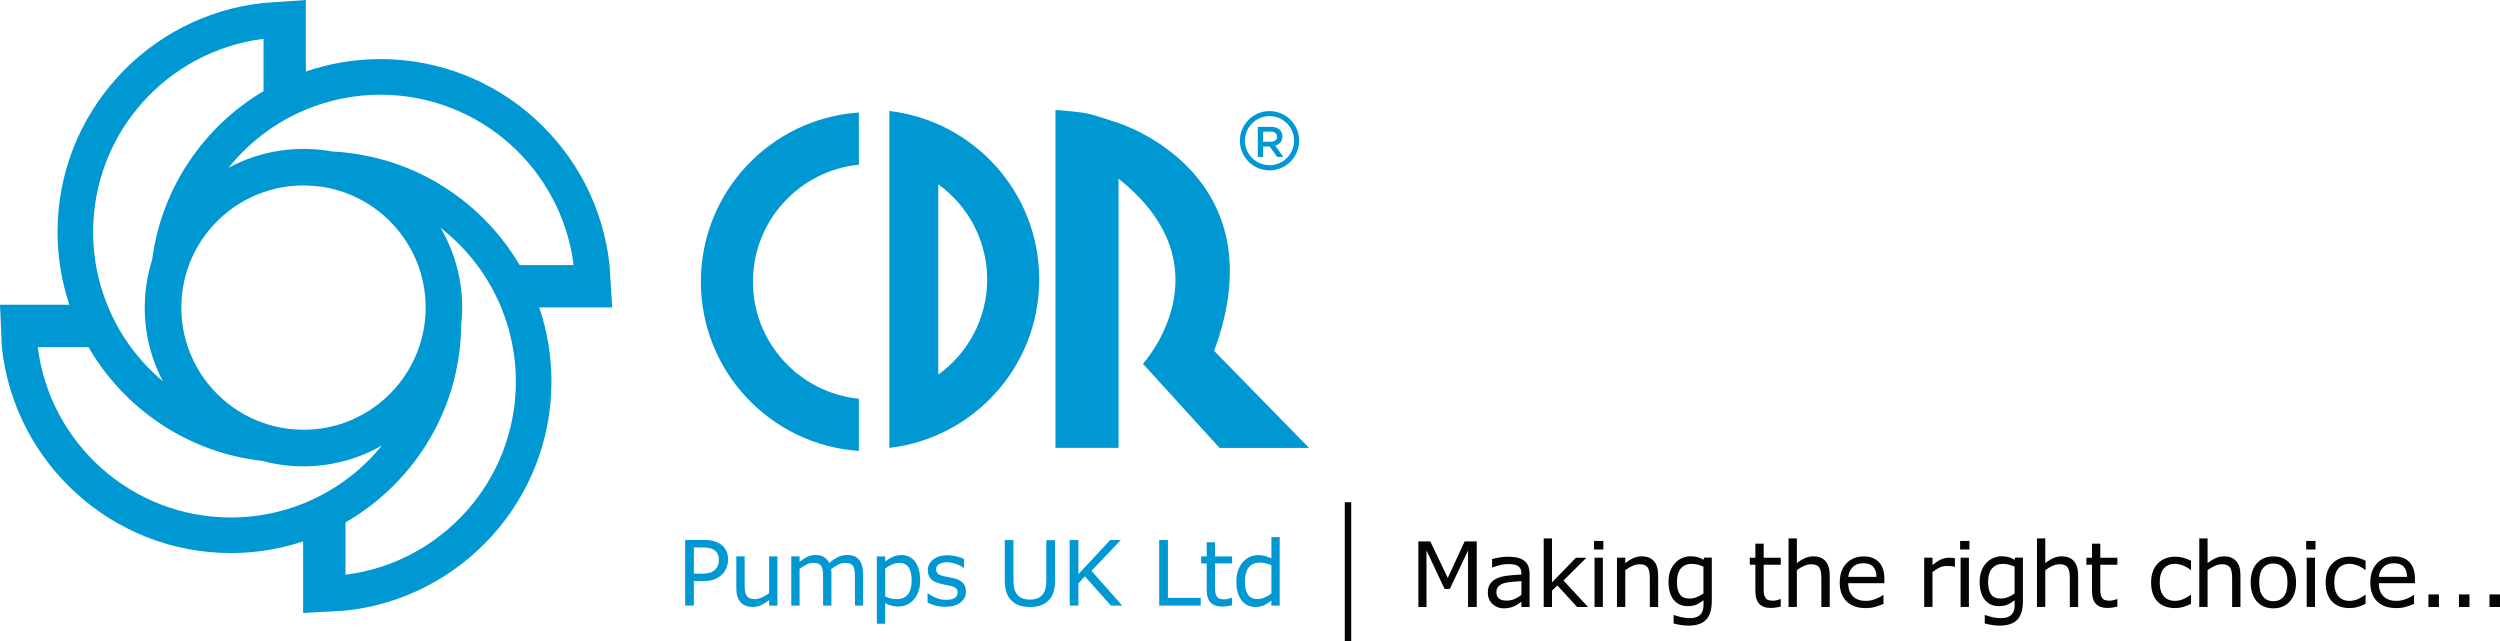 <?xml version="1.0" encoding="UTF-8"?> <svg xmlns="http://www.w3.org/2000/svg" id="b" viewBox="0 0 387.98 99.49"><g id="c"><path d="m95.01,47.71l-.42-6.57h0c-1.89-17.94-17.11-31.97-35.54-31.97-4.05,0-7.95.68-11.58,1.93V0l-6.57.46C22.96,2.35,8.93,17.57,8.93,36c0,3.94.65,7.74,1.83,11.29H0l.29,6.57c1.89,17.94,17.11,31.97,35.54,31.97,3.92,0,7.68-.64,11.21-1.81v11.11l6.57-.37h0c17.94-1.89,31.97-17.11,31.97-35.54,0-4.03-.67-7.9-1.9-11.51h11.33ZM40.9,6.03v8.11c-9.25,5.48-15.83,15.01-17.28,26.13-.71,2.22-1.1,4.58-1.15,7.02,0,.15-.01.3-.01.45,0,2.12.27,4.17.77,6.13.48,1.86,1.17,3.63,2.05,5.3-1.86-1.56-3.54-3.34-4.98-5.3-1.48-2.02-2.71-4.22-3.66-6.57-1.41-3.49-2.19-7.3-2.19-11.29,0-15.41,11.54-28.12,26.44-29.98Zm0,23.79c1.94-.67,4.03-1.04,6.2-1.04.13,0,.26,0,.4.01.87.02,1.72.09,2.56.22,1.23.19,2.43.5,3.57.92,5.19,1.9,9.32,6.02,11.25,11.2.76,2.06,1.18,4.28,1.18,6.6,0,.36-.01.72-.03,1.08-.1,1.76-.44,3.45-.99,5.05-1.85,5.41-6.06,9.71-11.41,11.68-2.03.75-4.23,1.15-6.53,1.15-.02,0-.05,0-.07,0-1.56,0-3.07-.2-4.52-.56-.55-.14-1.08-.3-1.61-.48-5.51-1.9-9.86-6.27-11.74-11.79-.66-1.92-1.02-3.98-1.02-6.13,0-.16,0-.32.01-.47.04-1.78.33-3.51.83-5.14.1-.33.22-.66.34-.99,1.97-5.29,6.23-9.46,11.58-11.31Zm6.15,48.33c-3.47,1.39-7.25,2.16-11.21,2.16-15.41,0-28.12-11.54-29.98-26.44h7.87c5.56,9.59,15.43,16.37,26.95,17.65,2.03.55,4.16.85,6.36.85.02,0,.03,0,.05,0,2.26,0,4.45-.31,6.53-.88,2-.55,3.9-1.35,5.66-2.36-1.65,2.03-3.55,3.84-5.66,5.38-2.02,1.47-4.22,2.7-6.57,3.64Zm6.57,11.04v-8.12c9.69-5.58,16.53-15.57,17.76-27.21.12-1.1.18-2.22.19-3.35.1-.91.16-1.84.16-2.78,0,0,0-.02,0-.03,0-2.28-.32-4.48-.91-6.57h0c-.57-2.04-1.39-3.97-2.44-5.77,2.13,1.66,4.04,3.6,5.66,5.77h0c1.51,2.01,2.76,4.22,3.74,6.57,1.46,3.55,2.28,7.43,2.28,11.51,0,15.41-11.54,28.12-26.44,29.98Zm0-65.52c-.67-.07-1.34-.12-2.02-.15-1.34-.25-2.72-.39-4.13-.41-.13,0-.25,0-.38,0-2.14,0-4.22.28-6.2.79-1.91.5-3.72,1.22-5.42,2.13,1.58-1.97,3.4-3.74,5.42-5.26,2.01-1.52,4.22-2.78,6.57-3.76,3.57-1.48,7.48-2.31,11.58-2.31,15.41,0,28.12,11.54,29.98,26.44h-8.37c-5.62-9.53-15.51-16.24-27.03-17.46Z" fill="#0098d3"></path><path d="m112.98,86.88c0,.45-.08.87-.24,1.25s-.38.72-.66,1c-.35.35-.77.61-1.24.79s-1.08.26-1.81.26h-1.35v3.79h-1.35v-10.18h2.76c.61,0,1.13.05,1.55.15s.8.26,1.13.48c.39.26.69.58.9.97s.32.88.32,1.47Zm-1.41.03c0-.35-.06-.66-.18-.92s-.31-.47-.56-.64c-.22-.14-.47-.24-.75-.3s-.63-.09-1.06-.09h-1.34v4.07h1.14c.55,0,.99-.05,1.33-.15s.62-.25.83-.47c.21-.22.37-.45.45-.69s.13-.51.13-.81Z" fill="#0098d3"></path><path d="m120.65,93.98h-1.29v-.85c-.43.34-.85.6-1.24.79s-.83.27-1.31.27c-.8,0-1.43-.25-1.87-.73s-.67-1.21-.67-2.16v-4.96h1.29v4.35c0,.39.02.72.05.99s.11.51.23.71c.12.2.28.35.48.44s.48.14.85.14c.33,0,.7-.09,1.09-.26s.76-.39,1.1-.66v-5.7h1.29v7.64Z" fill="#0098d3"></path><path d="m133.97,93.98h-1.29v-4.35c0-.33-.01-.65-.04-.95s-.09-.55-.19-.73c-.1-.2-.26-.34-.45-.44s-.48-.15-.85-.15-.72.09-1.08.27-.72.41-1.08.69c.01.1.02.23.03.37s.01.28.01.41v4.89h-1.29v-4.35c0-.34-.01-.66-.04-.96s-.09-.55-.19-.73c-.1-.2-.26-.34-.45-.44s-.48-.15-.85-.15-.7.09-1.06.26-.71.39-1.06.66v5.7h-1.29v-7.64h1.29v.85c.4-.33.8-.59,1.2-.78s.82-.28,1.27-.28c.52,0,.96.11,1.32.33s.63.52.81.91c.52-.44.99-.75,1.42-.95s.89-.29,1.37-.29c.84,0,1.46.25,1.86.76s.6,1.22.6,2.13v4.96Z" fill="#0098d3"></path><path d="m142.81,90.07c0,.62-.09,1.19-.27,1.7s-.43.95-.75,1.3c-.3.34-.66.6-1.06.78s-.84.28-1.3.28c-.4,0-.76-.04-1.08-.13s-.65-.22-.98-.4v3.2h-1.29v-10.45h1.29v.8c.34-.29.73-.53,1.15-.72s.88-.29,1.36-.29c.92,0,1.64.35,2.15,1.04s.77,1.66.77,2.9Zm-1.33.03c0-.92-.16-1.61-.47-2.06s-.8-.68-1.45-.68c-.37,0-.74.08-1.11.24s-.73.37-1.07.63v4.33c.36.16.68.28.94.33s.56.09.89.09c.72,0,1.27-.24,1.67-.72s.6-1.2.6-2.15Z" fill="#0098d3"></path><path d="m149.92,91.78c0,.7-.29,1.27-.86,1.72s-1.36.67-2.36.67c-.56,0-1.08-.07-1.56-.2s-.87-.28-1.19-.44v-1.44h.07c.41.31.86.55,1.35.73s.97.27,1.43.27c.56,0,1.01-.09,1.33-.27s.48-.47.48-.86c0-.3-.09-.53-.26-.68s-.51-.29-1-.4c-.18-.04-.42-.09-.71-.14s-.56-.11-.8-.18c-.67-.18-1.15-.44-1.43-.78s-.42-.77-.42-1.27c0-.31.06-.61.19-.89s.33-.53.59-.75c.26-.21.58-.38.97-.51s.83-.19,1.32-.19c.46,0,.92.06,1.38.17s.86.25,1.17.41v1.37h-.07c-.33-.24-.73-.45-1.2-.61s-.93-.25-1.38-.25-.87.09-1.19.27-.49.45-.49.8c0,.31.1.55.29.71.19.16.5.29.93.39.24.05.5.11.8.16s.54.1.73.15c.6.14,1.06.37,1.38.7.32.34.49.78.49,1.34Z" fill="#0098d3"></path><path d="m163.75,89.9c0,.74-.08,1.38-.24,1.93s-.43,1.01-.8,1.37c-.35.35-.76.6-1.23.76s-1.02.24-1.64.24-1.19-.08-1.67-.25-.87-.42-1.2-.75c-.37-.37-.63-.82-.8-1.35s-.24-1.18-.24-1.95v-6.09h1.35v6.16c0,.55.04.99.11,1.31s.2.61.38.87c.2.3.47.52.82.67s.76.23,1.24.23.9-.07,1.24-.22.62-.37.82-.67c.18-.26.3-.56.38-.89s.11-.75.11-1.25v-6.19h1.35v6.09Z" fill="#0098d3"></path><path d="m174.16,93.98h-1.76l-4.03-4.53-1.01,1.08v3.45h-1.35v-10.18h1.35v5.31l4.94-5.31h1.64l-4.55,4.79,4.76,5.39Z" fill="#0098d3"></path><path d="m186.34,93.98h-6.44v-10.18h1.35v8.98h5.09v1.2Z" fill="#0098d3"></path><path d="m191.21,93.92c-.24.06-.5.12-.79.16s-.54.06-.76.06c-.78,0-1.37-.21-1.78-.63s-.61-1.09-.61-2.02v-4.06h-.87v-1.08h.87v-2.19h1.29v2.19h2.65v1.08h-2.65v3.48c0,.4,0,.71.03.94s.08.44.19.63c.1.18.24.32.41.4s.44.13.8.13c.21,0,.43-.03.66-.09s.39-.11.49-.15h.07v1.16Z" fill="#0098d3"></path><path d="m198.6,93.98h-1.29v-.8c-.37.32-.75.57-1.16.75s-.84.27-1.31.27c-.91,0-1.63-.35-2.17-1.05s-.8-1.67-.8-2.92c0-.65.09-1.22.28-1.73s.43-.94.75-1.29c.31-.35.67-.61,1.08-.79s.84-.27,1.28-.27c.4,0,.76.04,1.07.13s.64.22.98.39v-3.31h1.29v10.64Zm-1.29-1.88v-4.38c-.35-.15-.66-.26-.93-.32s-.57-.09-.9-.09c-.72,0-1.28.25-1.68.75s-.6,1.21-.6,2.13.15,1.6.46,2.07.81.71,1.49.71c.36,0,.73-.08,1.11-.24s.72-.37,1.05-.63Z" fill="#0098d3"></path><path d="m229.18,94.2h-1.35v-8.77l-2.83,5.97h-.81l-2.81-5.97v8.77h-1.26v-10.18h1.85l2.71,5.67,2.62-5.67h1.88v10.18Z" fill="#050505"></path><path d="m237.39,94.2h-1.28v-.81c-.11.08-.27.19-.46.32s-.38.25-.56.33c-.21.1-.46.19-.74.26s-.6.11-.98.11c-.69,0-1.27-.23-1.75-.68s-.72-1.04-.72-1.74c0-.58.12-1.05.37-1.4s.6-.64,1.06-.84c.46-.21,1.02-.34,1.67-.42s1.35-.13,2.1-.16v-.2c0-.29-.05-.53-.15-.72s-.25-.34-.44-.45c-.18-.1-.4-.18-.66-.21s-.52-.05-.8-.05c-.34,0-.71.04-1.13.13s-.84.22-1.29.39h-.07v-1.31c.25-.07.61-.14,1.09-.23s.94-.12,1.4-.12c.54,0,1.01.04,1.4.13s.74.24,1.04.45c.29.21.51.48.66.81s.23.75.23,1.24v5.18Zm-1.28-1.88v-2.13c-.39.02-.85.06-1.38.1s-.95.11-1.26.2c-.37.1-.67.27-.9.49s-.34.53-.34.91c0,.44.13.77.4.99s.67.33,1.21.33c.45,0,.86-.09,1.24-.26s.72-.39,1.04-.63Z" fill="#050505"></path><path d="m246.45,94.2h-1.7l-3.06-3.34-.83.79v2.55h-1.29v-10.64h1.29v6.82l3.71-3.82h1.62l-3.55,3.53,3.81,4.11Z" fill="#050505"></path><path d="m248.83,85.28h-1.45v-1.33h1.45v1.33Zm-.08,8.91h-1.29v-7.64h1.29v7.64Z" fill="#050505"></path><path d="m257.33,94.2h-1.29v-4.35c0-.35-.02-.68-.06-.99s-.12-.55-.23-.72c-.11-.19-.28-.33-.49-.43s-.49-.14-.83-.14-.72.09-1.1.26-.75.39-1.1.66v5.7h-1.29v-7.64h1.29v.85c.4-.33.82-.59,1.24-.78s.87-.28,1.32-.28c.82,0,1.45.25,1.89.75s.65,1.21.65,2.15v4.96Z" fill="#050505"></path><path d="m265.65,93.33c0,1.29-.29,2.24-.88,2.85s-1.49.91-2.71.91c-.41,0-.8-.03-1.19-.09s-.76-.14-1.14-.24v-1.31h.07c.21.08.54.18,1,.3s.91.18,1.37.18.8-.05,1.09-.16.51-.25.67-.44c.16-.18.27-.39.34-.64s.1-.53.1-.84v-.7c-.39.31-.76.54-1.11.69s-.8.23-1.35.23c-.91,0-1.63-.33-2.17-.99s-.8-1.59-.8-2.79c0-.66.09-1.22.28-1.7s.44-.89.76-1.23c.3-.32.66-.58,1.08-.76s.85-.27,1.26-.27c.44,0,.81.04,1.11.13s.61.22.95.41l.08-.33h1.2v6.77Zm-1.29-1.23v-4.16c-.34-.15-.66-.27-.95-.33s-.59-.1-.88-.1c-.71,0-1.26.24-1.67.71s-.61,1.16-.61,2.06.15,1.51.45,1.95.8.66,1.5.66c.37,0,.75-.07,1.12-.22s.72-.34,1.04-.58Z" fill="#050505"></path><path d="m276.36,94.13c-.24.06-.5.12-.79.16s-.54.06-.76.06c-.78,0-1.37-.21-1.78-.63s-.61-1.09-.61-2.02v-4.06h-.87v-1.08h.87v-2.19h1.29v2.19h2.65v1.08h-2.65v3.48c0,.4,0,.71.03.94s.08.44.19.63c.1.18.24.32.41.4s.44.13.8.13c.21,0,.43-.03.66-.09s.39-.11.49-.15h.07v1.16Z" fill="#050505"></path><path d="m283.95,94.2h-1.29v-4.35c0-.35-.02-.68-.06-.99s-.12-.55-.22-.72c-.12-.19-.28-.33-.49-.43-.21-.09-.49-.14-.83-.14s-.72.09-1.1.26c-.38.17-.75.39-1.1.66v5.7h-1.29v-10.64h1.29v3.85c.4-.33.82-.59,1.24-.78.43-.19.87-.28,1.32-.28.83,0,1.46.25,1.89.75.43.5.65,1.21.65,2.15v4.96Z" fill="#050505"></path><path d="m292.46,90.51h-5.63c0,.47.07.88.21,1.23s.33.63.58.86c.24.22.52.38.84.49.33.11.68.16,1.08.16.52,0,1.04-.1,1.57-.31.53-.21.9-.41,1.12-.61h.07v1.4c-.43.18-.88.33-1.33.46s-.92.18-1.42.18c-1.27,0-2.26-.34-2.97-1.03s-1.07-1.66-1.07-2.92.34-2.24,1.02-2.97c.68-.73,1.58-1.1,2.69-1.1,1.03,0,1.82.3,2.38.9.56.6.84,1.46.84,2.56v.7Zm-1.25-.98c0-.67-.17-1.2-.51-1.57-.34-.37-.84-.55-1.53-.55s-1.24.2-1.64.61c-.41.41-.64.91-.69,1.51h4.38Z" fill="#050505"></path><path d="m303.4,87.96h-.07c-.19-.05-.38-.08-.56-.1-.18-.02-.39-.03-.64-.03-.4,0-.78.09-1.15.26s-.72.4-1.07.68v5.42h-1.29v-7.64h1.29v1.13c.51-.41.96-.7,1.35-.87.39-.17.79-.26,1.19-.26.22,0,.38,0,.49.02s.25.03.45.06v1.32Z" fill="#050505"></path><path d="m305.64,85.28h-1.45v-1.33h1.45v1.33Zm-.08,8.91h-1.29v-7.64h1.29v7.64Z" fill="#050505"></path><path d="m313.94,93.33c0,1.29-.29,2.24-.88,2.85s-1.49.91-2.71.91c-.41,0-.8-.03-1.19-.09-.38-.06-.76-.14-1.14-.24v-1.31h.07c.21.08.54.18,1,.3s.91.18,1.37.18.8-.05,1.09-.16.51-.25.67-.44c.16-.18.27-.39.34-.64s.1-.53.1-.84v-.7c-.39.31-.76.54-1.11.69-.35.15-.8.23-1.35.23-.91,0-1.63-.33-2.17-.99-.54-.66-.8-1.59-.8-2.79,0-.66.09-1.22.28-1.7.18-.48.44-.89.75-1.23.3-.32.66-.58,1.08-.76s.85-.27,1.26-.27c.44,0,.81.04,1.11.13.3.09.61.22.95.41l.08-.33h1.2v6.77Zm-1.29-1.23v-4.16c-.34-.15-.66-.27-.95-.33-.29-.07-.59-.1-.88-.1-.71,0-1.26.24-1.67.71s-.61,1.16-.61,2.06.15,1.51.45,1.95.8.66,1.5.66c.37,0,.75-.07,1.12-.22.38-.14.72-.34,1.04-.58Z" fill="#050505"></path><path d="m322.51,94.2h-1.29v-4.35c0-.35-.02-.68-.06-.99s-.12-.55-.23-.72c-.11-.19-.28-.33-.49-.43s-.49-.14-.83-.14-.72.09-1.1.26-.75.39-1.1.66v5.7h-1.29v-10.64h1.29v3.85c.4-.33.82-.59,1.24-.78s.87-.28,1.32-.28c.83,0,1.45.25,1.89.75s.65,1.21.65,2.15v4.96Z" fill="#050505"></path><path d="m328.6,94.13c-.24.06-.5.12-.79.16-.28.04-.54.06-.76.06-.78,0-1.37-.21-1.78-.63s-.61-1.09-.61-2.02v-4.06h-.87v-1.08h.87v-2.19h1.29v2.19h2.65v1.08h-2.65v3.48c0,.4,0,.71.03.94s.08.44.19.63c.1.18.24.32.41.4.18.08.44.13.8.13.21,0,.43-.03.66-.09s.39-.11.49-.15h.07v1.16Z" fill="#050505"></path><path d="m340.02,93.72c-.43.21-.83.36-1.22.48-.39.11-.79.17-1.23.17-.55,0-1.06-.08-1.52-.24s-.85-.41-1.18-.73c-.33-.33-.59-.74-.77-1.24s-.27-1.09-.27-1.76c0-1.25.34-2.23,1.03-2.94.69-.71,1.59-1.07,2.72-1.07.44,0,.87.06,1.29.18.42.12.81.27,1.16.45v1.43h-.07c-.39-.31-.8-.54-1.21-.7-.42-.16-.82-.25-1.22-.25-.73,0-1.3.25-1.73.73-.42.49-.63,1.21-.63,2.16s.21,1.63.62,2.12c.41.49.99.74,1.74.74.26,0,.52-.03.79-.1s.51-.16.72-.27c.19-.1.36-.2.53-.3s.29-.2.39-.28h.07v1.42Z" fill="#050505"></path><path d="m347.7,94.2h-1.29v-4.35c0-.35-.02-.68-.06-.99s-.12-.55-.23-.72c-.11-.19-.28-.33-.49-.43s-.49-.14-.83-.14-.72.09-1.1.26-.75.39-1.1.66v5.7h-1.29v-10.64h1.29v3.85c.4-.33.82-.59,1.24-.78s.87-.28,1.32-.28c.83,0,1.45.25,1.89.75s.65,1.21.65,2.15v4.96Z" fill="#050505"></path><path d="m356.33,90.38c0,1.24-.32,2.23-.96,2.95s-1.49,1.08-2.56,1.08-1.94-.36-2.57-1.08c-.63-.72-.95-1.7-.95-2.95s.32-2.23.95-2.95c.64-.72,1.49-1.08,2.57-1.08s1.93.36,2.56,1.08.96,1.71.96,2.95Zm-1.33,0c0-.99-.19-1.72-.58-2.2s-.92-.72-1.61-.72-1.24.24-1.62.72c-.39.48-.58,1.22-.58,2.2s.19,1.68.58,2.18.93.74,1.62.74,1.22-.25,1.61-.73c.39-.49.58-1.22.58-2.18Z" fill="#050505"></path><path d="m359.35,85.28h-1.45v-1.33h1.45v1.33Zm-.08,8.91h-1.29v-7.64h1.29v7.64Z" fill="#050505"></path><path d="m367.11,93.72c-.43.21-.83.36-1.22.48-.39.11-.79.17-1.23.17-.55,0-1.06-.08-1.52-.24s-.85-.41-1.18-.73c-.33-.33-.59-.74-.77-1.24s-.27-1.09-.27-1.76c0-1.25.34-2.23,1.03-2.94.69-.71,1.59-1.07,2.72-1.07.44,0,.87.06,1.29.18.42.12.81.27,1.16.45v1.43h-.07c-.39-.31-.8-.54-1.21-.7-.42-.16-.82-.25-1.22-.25-.73,0-1.3.25-1.73.73-.42.49-.63,1.21-.63,2.16s.21,1.63.62,2.12c.41.49.99.74,1.74.74.26,0,.52-.03.79-.1s.51-.16.72-.27c.19-.1.36-.2.53-.3s.29-.2.39-.28h.07v1.42Z" fill="#050505"></path><path d="m374.8,90.51h-5.63c0,.47.07.88.21,1.23s.33.63.58.86c.24.22.52.38.84.49.33.11.68.16,1.08.16.52,0,1.04-.1,1.57-.31.53-.21.9-.41,1.12-.61h.07v1.4c-.43.18-.88.33-1.33.46s-.92.18-1.42.18c-1.27,0-2.26-.34-2.97-1.03s-1.07-1.66-1.07-2.92.34-2.24,1.02-2.97c.68-.73,1.58-1.1,2.69-1.1,1.03,0,1.82.3,2.38.9.56.6.84,1.46.84,2.56v.7Zm-1.25-.98c0-.67-.17-1.2-.51-1.57-.34-.37-.84-.55-1.53-.55s-1.24.2-1.64.61c-.41.41-.64.91-.69,1.51h4.38Z" fill="#050505"></path><path d="m378.5,94.2h-1.63v-1.95h1.63v1.95Z" fill="#050505"></path><path d="m383.24,94.2h-1.63v-1.95h1.63v1.95Z" fill="#050505"></path><path d="m387.98,94.2h-1.63v-1.95h1.63v1.95Z" fill="#050505"></path><rect x="208.7" y="77.93" width="1" height="21.56" transform="translate(418.4 177.43) rotate(180)" fill="#050505"></rect><path d="m116.85,43.71c0-9.45,7.22-17.24,16.44-18.15v-8.1c-13.7.93-24.52,12.33-24.52,26.26s10.82,25.33,24.52,26.26v-8.1c-9.21-.91-16.44-8.7-16.44-18.15Z" fill="#0098d3"></path><path d="m138.02,17.23v52.28c13.09-1.52,23.26-12.64,23.26-26.14s-10.16-24.62-23.26-26.14Zm7.59,40.91v-29.54c4.59,3.31,7.59,8.69,7.59,14.77s-3,11.46-7.59,14.77Z" fill="#0098d3"></path><path d="m188.42,54.46c10.21-27.57-14.84-35.36-14.84-35.36,0,0-3.63-1.23-4.89-1.5-1.05-.23-4.34-.5-4.34-.5h-.55v52.41h9.79V27.73c17.36,13.79,3.79,28.73,3.79,28.73l11.89,13.06h13.89l-14.73-15.06Z" fill="#0098d3"></path><path d="m195.2,19.69h2.08c.59,0,1.05.17,1.35.47.25.25.39.6.39,1.01h0c0,.78-.46,1.24-1.11,1.43l1.26,1.76h-.97l-1.15-1.62h-1.03v1.62h-.82v-4.66Zm2.02,2.31c.59,0,.96-.31.96-.78h0c0-.51-.36-.79-.97-.79h-1.19v1.57h1.2Z" fill="#0098d3"></path><path d="m197.02,18.02c2.1,0,3.81,1.71,3.81,3.81s-1.71,3.81-3.81,3.81-3.81-1.71-3.81-3.81,1.71-3.81,3.81-3.81m0-.78c-2.54,0-4.6,2.06-4.6,4.6s2.06,4.6,4.6,4.6,4.6-2.06,4.6-4.6-2.06-4.6-4.6-4.6h0Z" fill="#0098d3"></path></g></svg> 